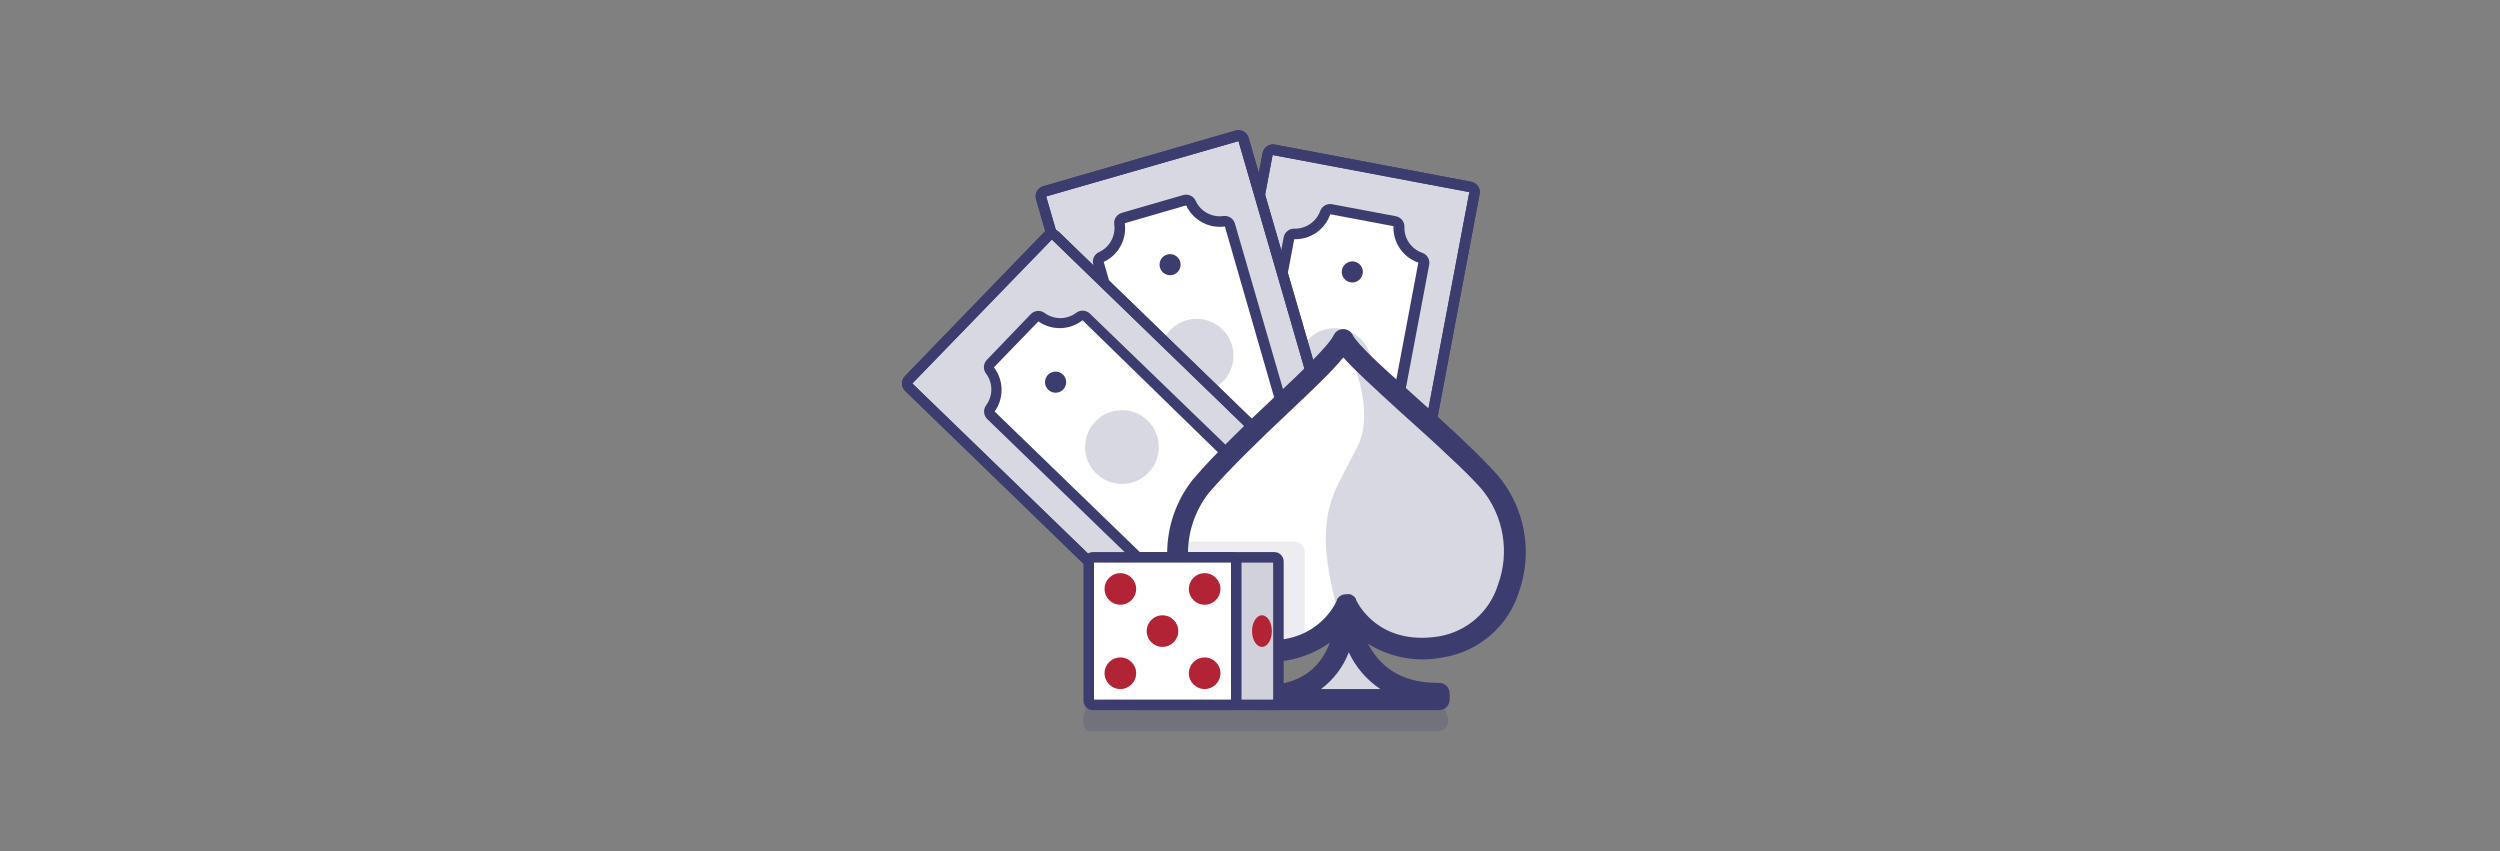 <?xml version="1.0" encoding="UTF-8"?> <svg xmlns="http://www.w3.org/2000/svg" width="605" height="206" viewBox="0 0 605 206" fill="none"><rect x="0" y="0" width="605" height="206" fill="#808080" stroke="none"/><g clip-path="url(#clip0_51_15773)"><rect x="339.076" y="140.724" width="51" height="96.9" rx="0.5" transform="rotate(-169.31 339.076 140.724)" fill="white"></rect><path fill-rule="evenodd" clip-rule="evenodd" d="M337.604 141.76H338.037C339.276 141.782 340.352 140.911 340.587 139.694L358.08 46.9C358.297 45.539 357.394 44.251 356.04 43.993L308.534 34.991C307.867 34.865 307.178 35.009 306.618 35.392C306.058 35.774 305.674 36.364 305.55 37.031L287.955 129.749C287.828 130.416 287.972 131.105 288.355 131.665C288.738 132.225 289.328 132.609 289.995 132.733L337.604 141.76ZM290.454 130.234L307.973 37.516L355.581 46.492L338.063 139.21L290.454 130.234Z" fill="#3D3C6F"></path><rect x="339.076" y="140.724" width="51" height="96.9" rx="0.5" transform="rotate(-169.31 339.076 140.724)" fill="#3D3C6F" fill-opacity="0.2"></rect><path fill-rule="evenodd" clip-rule="evenodd" d="M337.604 141.76H338.037C339.276 141.782 340.352 140.911 340.587 139.694L358.08 46.9C358.297 45.539 357.394 44.251 356.04 43.993L308.534 34.991C307.867 34.865 307.178 35.009 306.618 35.392C306.058 35.774 305.674 36.364 305.55 37.031L287.955 129.749C287.828 130.416 287.972 131.105 288.355 131.665C288.738 132.225 289.328 132.609 289.995 132.733L337.604 141.76ZM290.454 130.234L307.973 37.516L355.581 46.492L338.063 139.21L290.454 130.234Z" fill="#3D3C6F"></path><path d="M307.513 121.947C307.491 122.58 307.936 123.133 308.559 123.247L323.859 126.129C324.486 126.252 325.107 125.892 325.312 125.287C326.443 122.073 329.561 119.994 332.962 120.187C333.595 120.21 334.149 119.765 334.263 119.142L344.718 63.832C344.841 63.205 344.482 62.584 343.876 62.379C340.663 61.248 338.584 58.13 338.776 54.729C338.799 54.096 338.354 53.542 337.731 53.428L322.431 50.547C321.804 50.423 321.183 50.783 320.977 51.388C319.847 54.602 316.729 56.681 313.327 56.488C312.694 56.465 312.141 56.91 312.027 57.534L301.521 112.945C301.398 113.572 301.757 114.193 302.362 114.399C305.559 115.5 307.653 118.569 307.513 121.947V121.947Z" fill="white"></path><path fill-rule="evenodd" clip-rule="evenodd" d="M323.528 127.429H323.987C325.125 127.507 326.177 126.82 326.562 125.746C327.468 123.067 330.036 121.31 332.861 121.437C334.1 121.459 335.175 120.588 335.411 119.371L345.866 64.061C346.098 62.816 345.381 61.589 344.183 61.18C341.515 60.26 339.764 57.702 339.873 54.882C339.896 53.643 339.024 52.567 337.808 52.331L322.508 49.45C321.248 49.134 319.953 49.815 319.499 51.031C318.545 53.673 316.008 55.409 313.2 55.34C311.961 55.318 310.885 56.189 310.65 57.406L300.17 112.818C299.937 114.063 300.654 115.29 301.853 115.699C304.521 116.619 306.271 119.178 306.162 121.998C306.14 123.236 307.011 124.312 308.228 124.548L323.528 127.429ZM308.789 122.017L308.687 121.998L308.789 122.023C308.789 122.021 308.789 122.019 308.789 122.017ZM323.987 124.879L308.789 122.017C308.947 118.073 306.502 114.49 302.771 113.2L313.2 57.891C317.117 58.002 320.65 55.553 321.921 51.847L337.221 54.728C337.06 58.675 339.506 62.261 343.239 63.551L332.81 118.861C328.86 118.692 325.27 121.141 323.987 124.879Z" fill="#3D3C6F"></path><circle opacity="0.2" cx="322.995" cy="88.352" r="8.925" transform="rotate(-79.31 322.995 88.352)" fill="#3D3C6F"></circle><ellipse cx="327.262" cy="65.808" rx="2.55" ry="2.55" transform="rotate(-79.31 327.262 65.808)" fill="#3D3C6F"></ellipse><circle cx="318.754" cy="110.926" r="2.55" transform="rotate(-79.31 318.754 110.926)" fill="#3D3C6F"></circle><rect x="327.525" y="125.544" width="51" height="96.9" rx="0.5" transform="rotate(163.84 327.525 125.544)" fill="white"></rect><path fill-rule="evenodd" clip-rule="evenodd" d="M276.862 138.853C277.19 139.978 278.242 140.736 279.412 140.689C279.628 140.682 279.843 140.648 280.05 140.587L326.766 127.123C327.415 126.934 327.963 126.494 328.288 125.901C328.613 125.308 328.689 124.61 328.5 123.961L302.158 33.334C301.969 32.685 301.53 32.137 300.937 31.812C300.344 31.487 299.646 31.411 298.996 31.6L252.459 45.064C251.107 45.458 250.331 46.874 250.725 48.226L276.862 138.853ZM279.438 138.165L253.173 47.538L299.71 34.15L325.95 124.675L279.438 138.165Z" fill="#3D3C6F"></path><rect x="327.525" y="125.544" width="51" height="96.9" rx="0.5" transform="rotate(163.84 327.525 125.544)" fill="#3D3C6F" fill-opacity="0.2"></rect><path fill-rule="evenodd" clip-rule="evenodd" d="M276.862 138.853C277.19 139.978 278.242 140.736 279.412 140.689C279.628 140.682 279.843 140.648 280.05 140.587L326.766 127.123C327.415 126.934 327.963 126.494 328.288 125.901C328.613 125.308 328.689 124.61 328.5 123.961L302.158 33.334C301.969 32.685 301.53 32.137 300.937 31.812C300.344 31.487 299.646 31.411 298.996 31.6L252.459 45.064C251.107 45.458 250.331 46.874 250.725 48.226L276.862 138.853ZM279.438 138.165L253.173 47.538L299.71 34.15L325.95 124.675L279.438 138.165Z" fill="#3D3C6F"></path><path d="M290.887 123.068C291.152 123.636 291.789 123.928 292.392 123.757L307.258 119.447C307.841 119.245 308.196 118.654 308.1 118.045C307.627 114.685 309.422 111.415 312.511 110.012C313.079 109.748 313.371 109.11 313.2 108.508L297.645 54.55C297.473 53.936 296.874 53.544 296.242 53.632C292.883 54.105 289.613 52.309 288.21 49.22C287.946 48.653 287.308 48.361 286.705 48.532L271.839 52.841C271.225 53.014 270.833 53.613 270.921 54.244C271.358 57.577 269.568 60.805 266.509 62.2C265.942 62.464 265.65 63.102 265.821 63.704L281.478 117.764C281.65 118.378 282.249 118.77 282.88 118.682C286.225 118.217 289.479 119.999 290.887 123.068Z" fill="white"></path><path fill-rule="evenodd" clip-rule="evenodd" d="M292.06 125.083C291.049 125.091 290.129 124.501 289.714 123.578C288.539 121.017 285.826 119.526 283.033 119.907C281.778 120.084 280.584 119.313 280.228 118.096L264.571 64.036C264.218 62.816 264.816 61.523 265.974 61.002C268.535 59.826 270.026 57.113 269.646 54.321C269.468 53.066 270.24 51.871 271.456 51.516L286.323 47.206C287.543 46.853 288.836 47.451 289.357 48.608C290.533 51.17 293.246 52.661 296.038 52.281C297.294 52.103 298.488 52.874 298.843 54.091L314.526 108.1C314.919 109.315 314.352 110.634 313.2 111.186C310.639 112.361 309.148 115.074 309.528 117.867C309.705 119.122 308.934 120.316 307.717 120.672L292.8 124.981C292.56 125.051 292.311 125.085 292.06 125.083ZM292.06 122.533C290.607 119.344 287.43 117.293 283.926 117.28L283.9 117.306C283.466 117.299 283.031 117.324 282.6 117.382L267.096 63.373C270.67 61.716 272.741 57.916 272.196 54.014L287.062 49.705C288.72 53.279 292.519 55.35 296.421 54.805L312.027 108.942C308.453 110.599 306.382 114.398 306.927 118.3L292.06 122.533Z" fill="#3D3C6F"></path><circle opacity="0.2" cx="289.575" cy="86.082" r="8.925" transform="rotate(-16.16 289.575 86.082)" fill="#3D3C6F"></circle><circle cx="283.16" cy="64.05" r="2.55" transform="rotate(-16.16 283.16 64.05)" fill="#3D3C6F"></circle><circle cx="295.94" cy="108.121" r="2.55" transform="rotate(-16.16 295.94 108.121)" fill="#3D3C6F"></circle><rect x="324.093" y="123.592" width="51" height="96.9" rx="0.5" transform="rotate(134.1 324.093 123.592)" fill="white"></rect><path fill-rule="evenodd" clip-rule="evenodd" d="M286.782 160.248C287.261 160.709 287.902 160.966 288.567 160.962C289.257 160.966 289.92 160.69 290.403 160.197L324.037 125.389C325.026 124.394 325.026 122.788 324.037 121.794L256.258 56.131C255.779 55.669 255.139 55.413 254.473 55.417C253.801 55.427 253.159 55.702 252.688 56.182L219.028 90.99C218.04 91.984 218.04 93.59 219.028 94.585L286.782 160.248ZM288.567 158.412L220.788 92.8L219.946 93.667L254.55 57.967L322.278 123.604L288.567 158.412Z" fill="#3D3C6F"></path><rect x="324.093" y="123.592" width="51" height="96.9" rx="0.5" transform="rotate(134.1 324.093 123.592)" fill="#3D3C6F" fill-opacity="0.2"></rect><path fill-rule="evenodd" clip-rule="evenodd" d="M286.782 160.248C287.261 160.709 287.902 160.966 288.567 160.962C289.257 160.966 289.92 160.69 290.403 160.197L324.037 125.389C325.026 124.394 325.026 122.788 324.037 121.794L256.258 56.131C255.779 55.669 255.139 55.413 254.473 55.417C253.801 55.427 253.159 55.702 252.688 56.182L219.028 90.99C218.04 91.984 218.04 93.59 219.028 94.585L286.782 160.248ZM288.567 158.412L220.788 92.8L219.946 93.667L254.55 57.967L322.278 123.604L288.567 158.412Z" fill="#3D3C6F"></path><path d="M291.041 139.618C291.573 140.047 292.35 139.98 292.8 139.465L303.561 128.347C303.969 127.87 303.969 127.167 303.561 126.689C301.488 124.009 301.426 120.283 303.408 117.535C303.774 117.021 303.709 116.316 303.255 115.877L262.863 76.709C262.386 76.301 261.683 76.301 261.206 76.709C258.525 78.782 254.8 78.845 252.051 76.862C251.537 76.496 250.832 76.561 250.394 77.015L239.632 88.133C239.224 88.611 239.224 89.314 239.632 89.791C241.706 92.472 241.768 96.197 239.785 98.945C239.419 99.46 239.484 100.164 239.938 100.603L280.203 139.669C280.68 140.077 281.383 140.077 281.861 139.669C284.569 137.614 288.309 137.593 291.041 139.618V139.618Z" fill="white"></path><path fill-rule="evenodd" clip-rule="evenodd" d="M281.096 141.25C280.43 141.254 279.79 140.998 279.311 140.536L238.919 101.419C238.003 100.532 237.884 99.106 238.638 98.079C240.33 95.809 240.33 92.698 238.638 90.428C237.857 89.426 237.933 88.001 238.817 87.088L249.45 76.021C250.327 75.112 251.737 74.982 252.765 75.715C255.035 77.406 258.146 77.406 260.415 75.715C261.417 74.934 262.842 75.01 263.756 75.894L304.173 114.959C305.088 115.846 305.208 117.273 304.454 118.3C302.762 120.569 302.762 123.681 304.454 125.95C305.235 126.952 305.159 128.377 304.275 129.29L293.514 140.408C292.631 141.309 291.221 141.428 290.199 140.689C287.93 138.997 284.819 138.997 282.549 140.689C282.135 141.023 281.627 141.219 281.096 141.25ZM240.525 88.898L251.286 77.781C254.521 80.049 258.859 79.935 261.971 77.5L302.363 116.897C300.056 120.108 300.129 124.451 302.541 127.582L291.78 138.7C288.606 136.349 284.269 136.349 281.096 138.7L240.704 99.583C243.01 96.373 242.937 92.03 240.525 88.898Z" fill="#3D3C6F"></path><circle opacity="0.2" cx="271.512" cy="108.191" r="8.925" transform="rotate(-45.9 271.512 108.191)" fill="#3D3C6F"></circle><circle cx="255.454" cy="92.481" r="2.561" transform="rotate(-45.807 255.454 92.481)" fill="#3D3C6F"></circle><circle cx="288.024" cy="124.173" r="2.55" transform="rotate(-45.9 288.024 124.173)" fill="#3D3C6F"></circle><path d="M348.747 156.55C334.722 158.794 327.965 150.583 325.95 146.35C326.333 153.158 330.005 168.05 348.212 167.795V169.3H305.55V168.433C323.757 168.178 325.772 153.133 325.95 146.35C324.063 150.736 317.535 159.1 303.459 157.289C298.4 156.675 293.776 154.125 290.556 150.175C283.114 140.653 283.114 127.286 290.556 117.764C301.419 105.014 322.38 87.725 325.058 82.192C327.327 86.552 341.454 98.027 352.776 108.839C355.632 111.568 358.31 114.245 360.554 116.744C371.85 129.214 367.005 153.694 348.747 156.55Z" fill="white"></path><path fill-rule="evenodd" clip-rule="evenodd" d="M348.237 171.85H305.55C304.142 171.85 303 170.708 303 169.3V168.433C303 167.025 304.142 165.883 305.55 165.883C313.888 165.883 319.32 162.262 321.844 155.479C316.454 159.365 309.73 160.927 303.178 159.814C297.479 159.112 292.271 156.234 288.643 151.782C280.393 141.312 280.393 126.552 288.643 116.082C293.896 109.911 301.393 102.694 308.125 96.37C314.857 90.046 321.589 83.62 322.788 81.07C323.213 80.203 324.092 79.65 325.057 79.642C326.012 79.64 326.888 80.171 327.327 81.019C328.521 83.408 334.772 89.018 341.134 94.728C341.563 95.114 341.994 95.5 342.423 95.886L342.934 96.345L342.935 96.345C346.805 99.823 350.799 103.412 354.535 106.978C357.748 110.038 360.349 112.69 362.466 115.036C369.071 122.887 371.012 133.653 367.566 143.316C364.911 151.637 357.785 157.747 349.155 159.1C342.918 160.331 336.446 159.146 331.05 155.785C333.6 160.63 338.317 165.246 347.803 165.246H348.262C349.671 165.246 350.812 166.387 350.812 167.796V169.3C350.812 170.708 349.671 171.85 348.262 171.85H348.237ZM319.677 166.75H334.059C330.733 164.551 328.084 161.469 326.409 157.851C325.059 161.398 322.723 164.486 319.677 166.75ZM311.568 100.068C317.841 94.152 322.533 89.689 325.083 86.502L325.108 86.527C327.693 89.45 332.064 93.449 337.894 98.784C338.218 99.08 338.546 99.381 338.878 99.685C339.048 99.837 339.218 99.99 339.388 100.142C343.233 103.596 347.201 107.159 350.889 110.676C354 113.532 356.524 116.082 358.539 118.326C363.887 124.797 365.401 133.62 362.517 141.505C360.495 148.031 354.973 152.863 348.237 154C333.906 156.295 328.755 146.427 328.168 145.177V144.973C327.85 144.412 327.33 143.993 326.715 143.8C326.461 143.762 326.204 143.762 325.95 143.8C325.597 143.795 325.246 143.838 324.904 143.928C324.304 144.138 323.803 144.566 323.502 145.126V145.356C322.941 146.631 318.07 156.601 303.688 154.74C299.279 154.19 295.251 151.962 292.443 148.518C285.835 139.935 285.835 127.979 292.443 119.397C297.543 113.43 305.295 105.984 311.568 100.068Z" fill="#3D3C6F"></path><path d="M325.032 82.192C327.301 86.552 341.428 98.027 352.75 108.839C355.606 111.568 358.284 114.245 360.528 116.744C371.85 129.214 367.005 153.694 348.747 156.55C334.722 158.794 328.78 149.767 326.766 145.432C327.148 152.24 330.004 167.974 348.211 167.719V169.3H313.2L325.95 156.55C325.95 156.55 320.85 139.261 320.85 131.05C320.85 120.85 323.4 118.3 328.5 108.1C333.6 97.9 325.032 82.192 325.032 82.192Z" fill="#3D3C6F" fill-opacity="0.2"></path><path d="M303.459 158.565C307.63 159.238 311.907 158.661 315.75 156.907V133.6C315.75 132.192 314.608 131.05 313.2 131.05H285.15C284.018 138.291 285.938 145.678 290.454 151.45C293.698 155.423 298.364 157.976 303.459 158.565V158.565Z" fill="#3D3C6F" fill-opacity="0.1"></path><path opacity="0.2" d="M350.328 173.584L348.9 169.3H263.22L262.2 173.584C262.032 174.354 262.112 175.158 262.429 175.879C262.628 176.472 263.158 176.892 263.781 176.95H347.931C348.754 176.952 349.527 176.557 350.007 175.89C350.488 175.222 350.617 174.363 350.353 173.584H350.328Z" fill="#3D3C6F"></path><path d="M309.375 169.581C309.375 170.13 308.93 170.575 308.381 170.575H274.695C274.427 170.582 274.167 170.48 273.975 170.293C273.783 170.106 273.675 169.849 273.675 169.581V135.87C273.675 135.601 273.783 135.344 273.975 135.157C274.167 134.97 274.427 134.868 274.695 134.875H308.381C308.93 134.875 309.375 135.32 309.375 135.87V169.581Z" fill="#F6F6F6"></path><path fill-rule="evenodd" clip-rule="evenodd" d="M274.695 171.85H308.38C308.982 171.85 309.56 171.611 309.985 171.185C310.411 170.76 310.65 170.183 310.65 169.581V135.87C310.65 134.616 309.634 133.6 308.38 133.6H274.695C273.437 133.6 272.414 134.612 272.4 135.87V169.581C272.414 170.838 273.437 171.85 274.695 171.85ZM308.1 169.3H274.95V136.15H308.1V169.3Z" fill="#3D3C6F"></path><path d="M309.375 169.581C309.375 170.13 308.93 170.575 308.381 170.575H274.695C274.427 170.582 274.167 170.48 273.975 170.293C273.783 170.106 273.675 169.849 273.675 169.581V135.87C273.675 135.601 273.783 135.344 273.975 135.157C274.167 134.97 274.427 134.868 274.695 134.875H308.381C308.93 134.875 309.375 135.32 309.375 135.87V169.581Z" fill="#3D3C6F" fill-opacity="0.2"></path><path d="M299.175 169.581C299.175 170.13 298.73 170.575 298.181 170.575H264.495C264.227 170.582 263.967 170.48 263.775 170.293C263.583 170.106 263.475 169.849 263.475 169.581V135.87C263.475 135.601 263.583 135.344 263.775 135.157C263.967 134.97 264.227 134.868 264.495 134.875H298.181C298.73 134.875 299.175 135.32 299.175 135.87V169.581Z" fill="white"></path><path fill-rule="evenodd" clip-rule="evenodd" d="M264.495 171.85H298.18C298.782 171.85 299.36 171.611 299.785 171.185C300.211 170.76 300.45 170.183 300.45 169.581V135.87C300.45 134.616 299.434 133.6 298.18 133.6H264.495C263.237 133.6 262.214 134.612 262.2 135.87V169.581C262.214 170.838 263.237 171.85 264.495 171.85ZM297.9 169.3H264.75V136.15H297.9V169.3Z" fill="#3D3C6F"></path><ellipse cx="271.125" cy="142.525" rx="3.825" ry="3.825" fill="#B22435"></ellipse><ellipse cx="291.525" cy="142.525" rx="3.825" ry="3.825" fill="#B22435"></ellipse><circle cx="271.125" cy="162.925" r="3.825" fill="#B22435"></circle><ellipse cx="281.325" cy="152.725" rx="3.825" ry="3.825" fill="#B22435"></ellipse><ellipse cx="291.525" cy="162.925" rx="3.825" ry="3.825" fill="#B22435"></ellipse><ellipse cx="305.397" cy="152.725" rx="2.397" ry="3.825" fill="#B22435"></ellipse></g><defs><clipPath id="clip0_51_15773"><rect width="204" height="204" fill="white" transform="translate(201 1)"></rect></clipPath></defs></svg> 